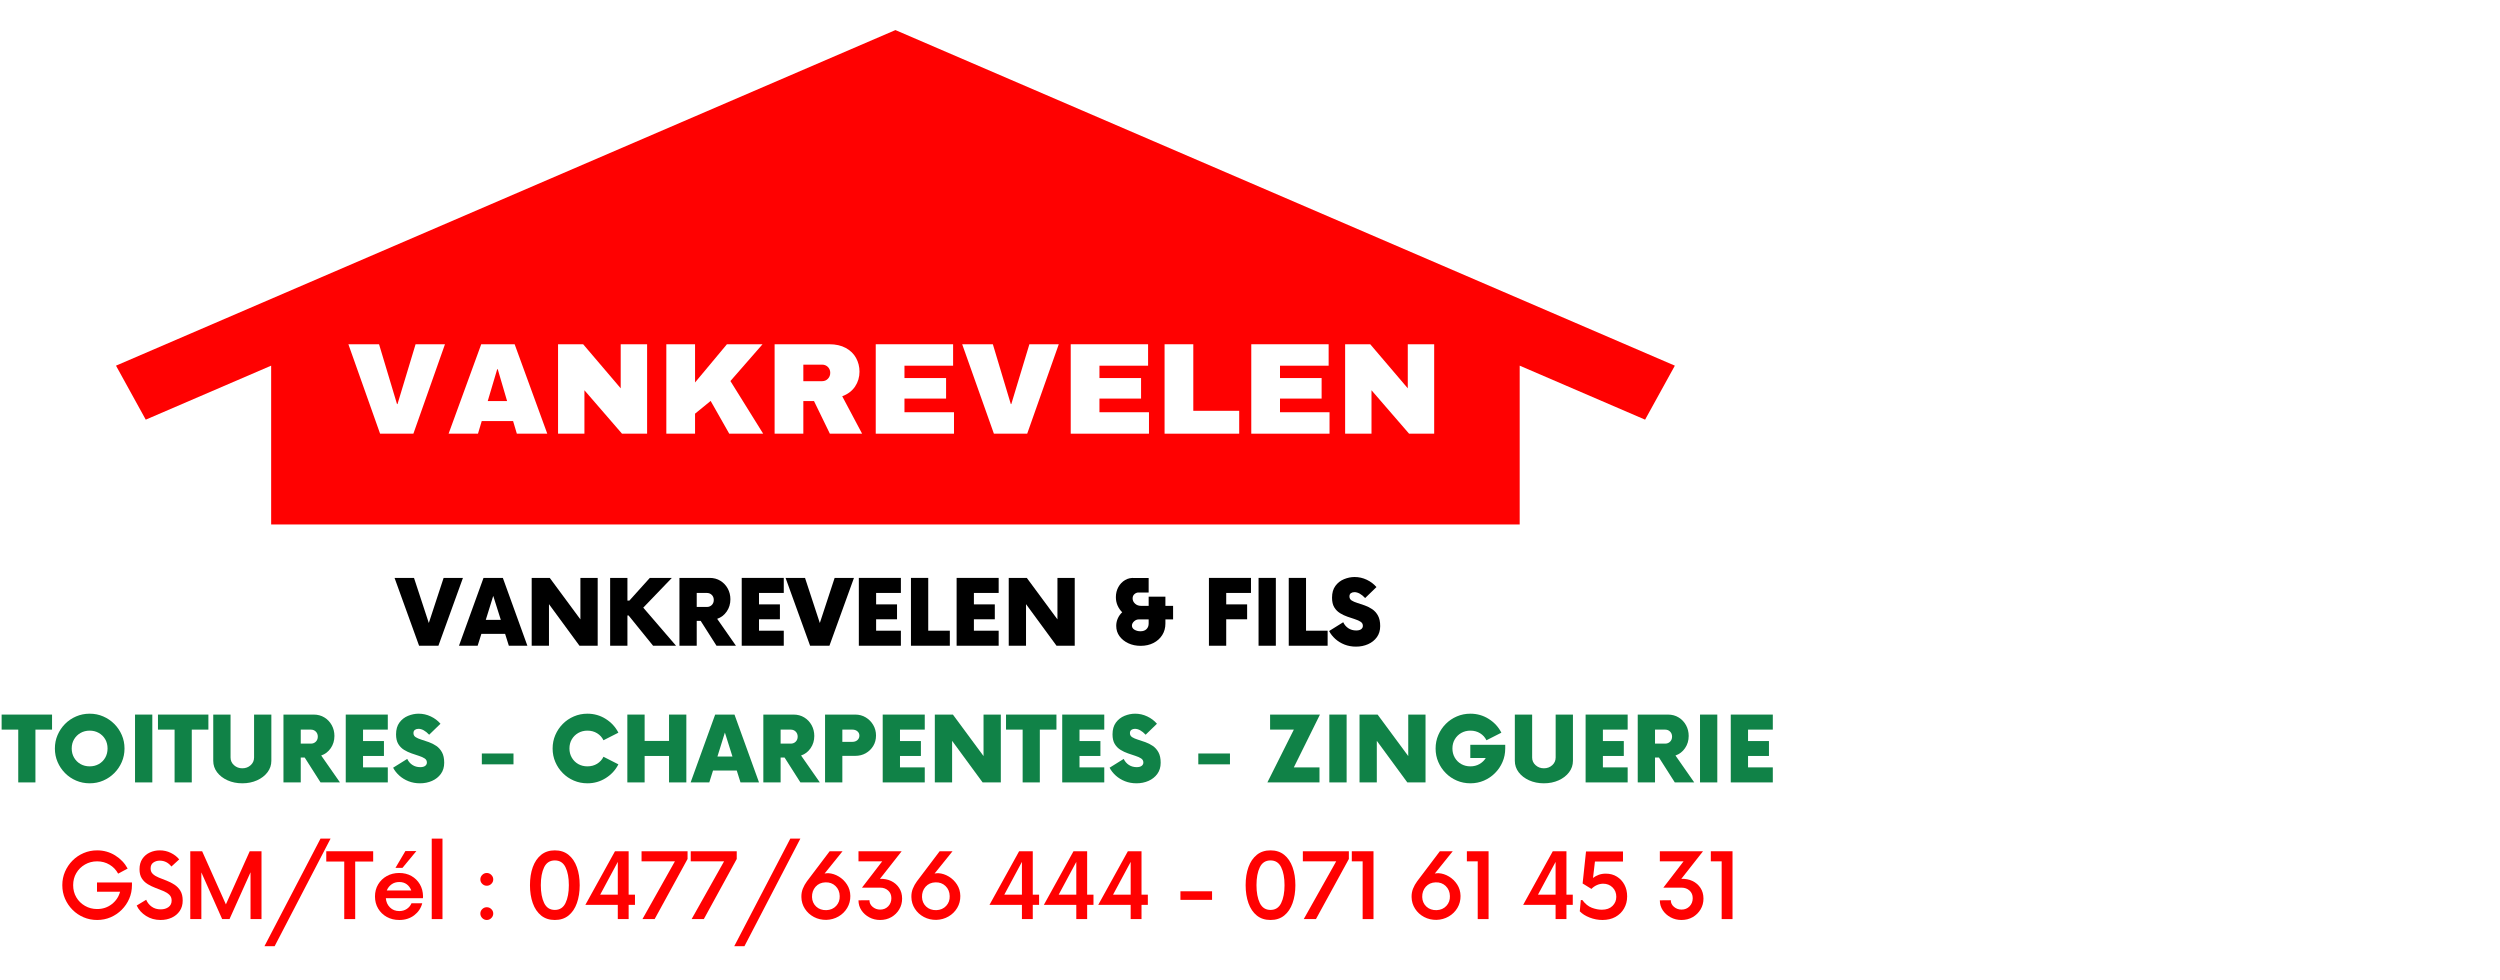 <svg version="1.2" preserveAspectRatio="xMidYMid meet" height="800" viewBox="0 0 1530 600" zoomAndPan="magnify" width="2040" xmlns:xlink="http://www.w3.org/1999/xlink" xmlns="http://www.w3.org/2000/svg"><defs><clipPath id="295db66d6c"><path d="M 70 18.402 L 1026 18.402 L 1026 321 L 70 321 Z M 70 18.402"></path></clipPath><clipPath id="699fb26426"><path d="M 238.672 183.848 L 863.379 183.848 L 863.379 300.277 L 238.672 300.277 Z M 238.672 183.848"></path></clipPath></defs><g id="d8a6a9e739"><rect style="fill:#ffffff;fill-opacity:1;stroke:none;" height="600" y="0" width="1530" x="0"></rect><rect style="fill:#ffffff;fill-opacity:1;stroke:none;" height="600" y="0" width="1530" x="0"></rect><g clip-path="url(#295db66d6c)" clip-rule="nonzero"><path d="M 1025.008 223.785 L 1006.797 256.832 L 930.051 223.785 L 930.051 320.957 L 165.945 320.957 L 165.945 223.785 L 89.199 256.832 L 70.992 223.785 L 548 18.402 Z M 1025.008 223.785" style="stroke:none;fill-rule:nonzero;fill:#ff0101;fill-opacity:1;"></path></g><g style="fill:#ffffff;fill-opacity:1;"><g transform="translate(256.705, 269.552)"><path d="M 31.953 0 L 20.5 0 L 0.531 -48.969 L 12.344 -48.969 L 23.453 -17.516 C 24.141 -15.473 25.086 -12.391 26.297 -8.266 L 27.094 -11.266 L 29.047 -17.516 L 40.125 -48.969 L 51.812 -48.969 Z M 31.953 0" style="stroke:none"></path></g></g><g style="fill:#ffffff;fill-opacity:1;"><g transform="translate(313.516, 269.552)"><path d="M 43.422 0 L 38.625 -12.516 L 18.047 -12.516 L 13.266 0 L 1.953 0 L 21.656 -48.969 L 34.984 -48.969 L 54.609 0 Z M 28.312 -41.438 L 28.094 -40.672 C 27.832 -39.836 27.523 -38.883 27.172 -37.812 C 26.816 -36.75 24.617 -30.891 20.578 -20.234 L 36.094 -20.234 L 30.766 -34.312 L 29.125 -39.031 Z M 28.312 -41.438" style="stroke:none"></path></g></g><g style="fill:#ffffff;fill-opacity:1;"><g transform="translate(370.171, 269.552)"><path d="M 38.125 0 L 14.594 -37.719 C 15.062 -34.051 15.297 -31.109 15.297 -28.891 L 15.297 0 L 5.25 0 L 5.25 -48.969 L 18.172 -48.969 L 42.047 -10.953 C 41.578 -14.453 41.344 -17.641 41.344 -20.516 L 41.344 -48.969 L 51.391 -48.969 L 51.391 0 Z M 38.125 0" style="stroke:none"></path></g></g><g style="fill:#ffffff;fill-opacity:1;"><g transform="translate(426.827, 269.552)"><path d="M 42.609 0 L 23.219 -22.484 L 16.562 -17.859 L 16.562 0 L 5.25 0 L 5.25 -48.969 L 16.562 -48.969 L 16.562 -26.766 L 40.891 -48.969 L 54.078 -48.969 L 31 -28.266 L 55.953 0 Z M 42.609 0" style="stroke:none"></path></g></g><g style="fill:#ffffff;fill-opacity:1;"><g transform="translate(483.482, 269.552)"><path d="M 42.344 0 L 29.812 -18.594 L 16.562 -18.594 L 16.562 0 L 5.25 0 L 5.25 -48.969 L 32.234 -48.969 C 38.672 -48.969 43.641 -47.711 47.141 -45.203 C 50.641 -42.691 52.391 -39.082 52.391 -34.375 C 52.391 -30.945 51.316 -27.988 49.172 -25.5 C 47.023 -23.008 44.125 -21.367 40.469 -20.578 L 55.062 0 Z M 41 -33.953 C 41 -38.66 37.68 -41.016 31.047 -41.016 L 16.562 -41.016 L 16.562 -26.562 L 31.344 -26.562 C 34.508 -26.562 36.91 -27.207 38.547 -28.5 C 40.18 -29.801 41 -31.617 41 -33.953 Z M 41 -33.953" style="stroke:none"></path></g></g><g style="fill:#ffffff;fill-opacity:1;"><g transform="translate(540.138, 269.552)"><path d="M 5.25 0 L 5.25 -48.969 L 47.719 -48.969 L 47.719 -41.047 L 16.562 -41.047 L 16.562 -28.75 L 45.375 -28.75 L 45.375 -20.828 L 16.562 -20.828 L 16.562 -7.922 L 49.281 -7.922 L 49.281 0 Z M 5.25 0" style="stroke:none"></path></g></g><g style="fill:#ffffff;fill-opacity:1;"><g transform="translate(592.465, 269.552)"><path d="M 31.953 0 L 20.5 0 L 0.531 -48.969 L 12.344 -48.969 L 23.453 -17.516 C 24.141 -15.473 25.086 -12.391 26.297 -8.266 L 27.094 -11.266 L 29.047 -17.516 L 40.125 -48.969 L 51.812 -48.969 Z M 31.953 0" style="stroke:none"></path></g></g><g style="fill:#ffffff;fill-opacity:1;"><g transform="translate(644.791, 269.552)"><path d="M 5.25 0 L 5.25 -48.969 L 47.719 -48.969 L 47.719 -41.047 L 16.562 -41.047 L 16.562 -28.75 L 45.375 -28.75 L 45.375 -20.828 L 16.562 -20.828 L 16.562 -7.922 L 49.281 -7.922 L 49.281 0 Z M 5.25 0" style="stroke:none"></path></g></g><g style="fill:#ffffff;fill-opacity:1;"><g transform="translate(697.118, 269.552)"><path d="M 5.25 0 L 5.25 -48.969 L 16.562 -48.969 L 16.562 -7.922 L 45.531 -7.922 L 45.531 0 Z M 5.25 0" style="stroke:none"></path></g></g><g style="fill:#ffffff;fill-opacity:1;"><g transform="translate(745.04, 269.552)"><path d="M 5.25 0 L 5.25 -48.969 L 47.719 -48.969 L 47.719 -41.047 L 16.562 -41.047 L 16.562 -28.75 L 45.375 -28.75 L 45.375 -20.828 L 16.562 -20.828 L 16.562 -7.922 L 49.281 -7.922 L 49.281 0 Z M 5.25 0" style="stroke:none"></path></g></g><g style="fill:#ffffff;fill-opacity:1;"><g transform="translate(797.367, 269.552)"><path d="M 38.125 0 L 14.594 -37.719 C 15.062 -34.051 15.297 -31.109 15.297 -28.891 L 15.297 0 L 5.25 0 L 5.25 -48.969 L 18.172 -48.969 L 42.047 -10.953 C 41.578 -14.453 41.344 -17.641 41.344 -20.516 L 41.344 -48.969 L 51.391 -48.969 L 51.391 0 Z M 38.125 0" style="stroke:none"></path></g></g><g clip-path="url(#699fb26426)" clip-rule="nonzero"><path d="M 238.672 183.848 L 863.574 183.848 L 863.574 300.277 L 238.672 300.277 Z M 238.672 183.848" style="stroke:none;fill-rule:nonzero;fill:#ff0101;fill-opacity:1;"></path></g><g style="fill:#ffffff;fill-opacity:1;"><g transform="translate(211.852, 265.416)"><path d="M 20.766 0 L 1.359 -54.734 L 20.125 -54.734 L 31.109 -18.141 L 31.422 -18.141 L 42.484 -54.734 L 60.469 -54.734 L 41.141 0 Z M 20.766 0" style="stroke:none"></path></g></g><g style="fill:#ffffff;fill-opacity:1;"><g transform="translate(273.744, 265.416)"><path d="M 42.562 0 L 40.266 -7.719 L 21.078 -7.719 L 18.781 0 L 0.797 0 L 20.766 -54.734 L 41.219 -54.734 L 61.188 0 Z M 24.75 -19.969 L 36.594 -19.969 L 30.875 -39.469 L 30.547 -39.469 Z M 24.75 -19.969" style="stroke:none"></path></g></g><g style="fill:#ffffff;fill-opacity:1;"><g transform="translate(335.636, 265.416)"><path d="M 45.031 0 L 22.031 -26.578 L 22.031 0 L 5.891 0 L 5.891 -54.734 L 21.25 -54.734 L 44.234 -27.766 L 44.234 -54.734 L 60.391 -54.734 L 60.391 0 Z M 45.031 0" style="stroke:none"></path></g></g><g style="fill:#ffffff;fill-opacity:1;"><g transform="translate(401.903, 265.416)"><path d="M 42.969 -54.734 L 64.766 -54.734 L 45.109 -32.219 L 65.156 0 L 44.391 0 L 33.016 -20.047 L 23.469 -12.25 L 23.469 0 L 5.891 0 L 5.891 -54.734 L 23.469 -54.734 L 23.469 -31.344 Z M 42.969 -54.734" style="stroke:none"></path></g></g><g style="fill:#ffffff;fill-opacity:1;"><g transform="translate(468.171, 265.416)"><path d="M 57.844 -37.953 C 57.844 -34.609 56.941 -31.582 55.141 -28.875 C 53.336 -26.176 50.711 -24.188 47.266 -22.906 L 59.438 0 L 39.703 0 L 30 -19.969 L 23.469 -19.969 L 23.469 0 L 5.891 0 L 5.891 -54.734 L 39.391 -54.734 C 43.305 -54.734 46.656 -53.977 49.438 -52.469 C 52.227 -50.957 54.328 -48.914 55.734 -46.344 C 57.141 -43.77 57.844 -40.973 57.844 -37.953 Z M 39.938 -37.234 C 39.938 -38.672 39.457 -39.863 38.5 -40.812 C 37.551 -41.77 36.383 -42.25 35 -42.25 L 23.469 -42.25 L 23.469 -32.141 L 35 -32.141 C 36.383 -32.141 37.551 -32.629 38.5 -33.609 C 39.457 -34.598 39.938 -35.805 39.938 -37.234 Z M 39.938 -37.234" style="stroke:none"></path></g></g><g style="fill:#ffffff;fill-opacity:1;"><g transform="translate(530.063, 265.416)"><path d="M 5.891 -54.734 L 53.234 -54.734 L 53.234 -41.609 L 23.469 -41.609 L 23.469 -34.047 L 48.938 -34.047 L 48.938 -21.484 L 23.469 -21.484 L 23.469 -13.125 L 53.781 -13.125 L 53.781 0 L 5.891 0 Z M 5.891 -54.734" style="stroke:none"></path></g></g><g style="fill:#ffffff;fill-opacity:1;"><g transform="translate(587.5, 265.416)"><path d="M 20.766 0 L 1.359 -54.734 L 20.125 -54.734 L 31.109 -18.141 L 31.422 -18.141 L 42.484 -54.734 L 60.469 -54.734 L 41.141 0 Z M 20.766 0" style="stroke:none"></path></g></g><g style="fill:#ffffff;fill-opacity:1;"><g transform="translate(649.392, 265.416)"><path d="M 5.891 -54.734 L 53.234 -54.734 L 53.234 -41.609 L 23.469 -41.609 L 23.469 -34.047 L 48.938 -34.047 L 48.938 -21.484 L 23.469 -21.484 L 23.469 -13.125 L 53.781 -13.125 L 53.781 0 L 5.891 0 Z M 5.891 -54.734" style="stroke:none"></path></g></g><g style="fill:#ffffff;fill-opacity:1;"><g transform="translate(706.829, 265.416)"><path d="M 5.891 -54.734 L 23.469 -54.734 L 23.469 -14 L 51.562 -14 L 51.562 0 L 5.891 0 Z M 5.891 -54.734" style="stroke:none"></path></g></g><g style="fill:#ffffff;fill-opacity:1;"><g transform="translate(759.891, 265.416)"><path d="M 5.891 -54.734 L 53.234 -54.734 L 53.234 -41.609 L 23.469 -41.609 L 23.469 -34.047 L 48.938 -34.047 L 48.938 -21.484 L 23.469 -21.484 L 23.469 -13.125 L 53.781 -13.125 L 53.781 0 L 5.891 0 Z M 5.891 -54.734" style="stroke:none"></path></g></g><g style="fill:#ffffff;fill-opacity:1;"><g transform="translate(817.328, 265.416)"><path d="M 45.031 0 L 22.031 -26.578 L 22.031 0 L 5.891 0 L 5.891 -54.734 L 21.25 -54.734 L 44.234 -27.766 L 44.234 -54.734 L 60.391 -54.734 L 60.391 0 Z M 45.031 0" style="stroke:none"></path></g></g><g style="fill:#108247;fill-opacity:1;"><g transform="translate(1.622, 478.838)"><path d="M 30.234 -41.516 L 30.234 -32.312 L 20.062 -32.312 L 20.062 0 L 9.547 0 L 9.547 -32.312 L -0.625 -32.312 L -0.625 -41.516 Z M 30.234 -41.516" style="stroke:none"></path></g></g><g style="fill:#108247;fill-opacity:1;"><g transform="translate(31.232, 478.838)"><path d="M 23.656 0.547 C 20.707 0.547 17.941 -0.004 15.359 -1.109 C 12.773 -2.211 10.516 -3.742 8.578 -5.703 C 6.641 -7.66 5.117 -9.922 4.016 -12.484 C 2.91 -15.047 2.359 -17.801 2.359 -20.75 C 2.359 -23.707 2.91 -26.461 4.016 -29.016 C 5.117 -31.578 6.641 -33.836 8.578 -35.797 C 10.516 -37.754 12.773 -39.285 15.359 -40.391 C 17.941 -41.504 20.707 -42.062 23.656 -42.062 C 26.613 -42.062 29.367 -41.504 31.922 -40.391 C 34.484 -39.285 36.742 -37.754 38.703 -35.797 C 40.66 -33.836 42.191 -31.578 43.297 -29.016 C 44.41 -26.461 44.969 -23.707 44.969 -20.75 C 44.969 -17.801 44.41 -15.047 43.297 -12.484 C 42.191 -9.922 40.66 -7.66 38.703 -5.703 C 36.742 -3.742 34.484 -2.211 31.922 -1.109 C 29.367 -0.004 26.613 0.547 23.656 0.547 Z M 23.656 -9.828 C 25.727 -9.828 27.594 -10.297 29.25 -11.234 C 30.914 -12.18 32.223 -13.484 33.172 -15.141 C 34.117 -16.805 34.594 -18.676 34.594 -20.75 C 34.594 -22.875 34.117 -24.754 33.172 -26.391 C 32.223 -28.023 30.914 -29.316 29.25 -30.266 C 27.594 -31.211 25.727 -31.688 23.656 -31.688 C 21.582 -31.688 19.711 -31.211 18.047 -30.266 C 16.391 -29.316 15.078 -28.023 14.109 -26.391 C 13.141 -24.754 12.656 -22.875 12.656 -20.75 C 12.656 -18.676 13.141 -16.805 14.109 -15.141 C 15.078 -13.484 16.391 -12.18 18.047 -11.234 C 19.711 -10.297 21.582 -9.828 23.656 -9.828 Z M 23.656 -9.828" style="stroke:none"></path></g></g><g style="fill:#108247;fill-opacity:1;"><g transform="translate(78.484, 478.838)"><path d="M 4.156 0 L 4.156 -41.516 L 14.734 -41.516 L 14.734 0 Z M 4.156 0" style="stroke:none"></path></g></g><g style="fill:#108247;fill-opacity:1;"><g transform="translate(97.302, 478.838)"><path d="M 30.234 -41.516 L 30.234 -32.312 L 20.062 -32.312 L 20.062 0 L 9.547 0 L 9.547 -32.312 L -0.625 -32.312 L -0.625 -41.516 Z M 30.234 -41.516" style="stroke:none"></path></g></g><g style="fill:#108247;fill-opacity:1;"><g transform="translate(126.912, 478.838)"><path d="M 21.375 0.547 C 18.051 0.547 15.039 -0.062 12.344 -1.281 C 9.645 -2.5 7.508 -4.145 5.938 -6.219 C 4.375 -8.301 3.594 -10.633 3.594 -13.219 L 3.594 -41.516 L 14.188 -41.516 L 14.188 -15.219 C 14.188 -13.375 14.891 -11.816 16.297 -10.547 C 17.703 -9.273 19.395 -8.641 21.375 -8.641 C 23.406 -8.641 25.113 -9.273 26.5 -10.547 C 27.883 -11.816 28.578 -13.375 28.578 -15.219 L 28.578 -41.516 L 39.156 -41.516 L 39.156 -13.219 C 39.156 -10.633 38.367 -8.301 36.797 -6.219 C 35.234 -4.145 33.102 -2.5 30.406 -1.281 C 27.707 -0.062 24.695 0.547 21.375 0.547 Z M 21.375 0.547" style="stroke:none"></path></g></g><g style="fill:#108247;fill-opacity:1;"><g transform="translate(169.667, 478.838)"><path d="M 26.906 -16.469 L 38.391 0 L 26.5 0 L 16.812 -15.219 L 14.391 -15.219 L 14.391 0 L 3.812 0 L 3.812 -41.516 L 22.281 -41.516 C 24.77 -41.516 26.969 -40.926 28.875 -39.75 C 30.789 -38.57 32.289 -36.988 33.375 -35 C 34.457 -33.02 35 -30.832 35 -28.438 C 35 -25.625 34.25 -23.129 32.75 -20.953 C 31.258 -18.785 29.312 -17.289 26.906 -16.469 Z M 20.547 -23.734 C 21.797 -23.734 22.82 -24.133 23.625 -24.938 C 24.426 -25.75 24.828 -26.773 24.828 -28.016 C 24.828 -29.266 24.426 -30.289 23.625 -31.094 C 22.82 -31.906 21.797 -32.312 20.547 -32.312 L 14.391 -32.312 L 14.391 -23.734 Z M 20.547 -23.734" style="stroke:none"></path></g></g><g style="fill:#108247;fill-opacity:1;"><g transform="translate(207.441, 478.838)"><path d="M 29.891 -32.312 L 14.734 -32.312 L 14.734 -25.312 L 27.531 -25.312 L 27.531 -16.188 L 14.734 -16.188 L 14.734 -9.203 L 29.891 -9.203 L 29.891 0 L 4.156 0 L 4.156 -41.516 L 29.891 -41.516 Z M 29.891 -32.312" style="stroke:none"></path></g></g><g style="fill:#108247;fill-opacity:1;"><g transform="translate(239.68, 478.838)"><path d="M 17.359 0.547 C 14.828 0.547 12.488 0.125 10.344 -0.719 C 8.195 -1.57 6.316 -2.723 4.703 -4.172 C 3.086 -5.629 1.82 -7.238 0.906 -9 L 9.547 -14.391 C 10.285 -12.816 11.344 -11.582 12.719 -10.688 C 14.102 -9.789 15.695 -9.344 17.5 -9.344 C 18.844 -9.344 19.859 -9.609 20.547 -10.141 C 21.234 -10.672 21.578 -11.348 21.578 -12.172 C 21.578 -13.234 21.129 -14.062 20.234 -14.656 C 19.336 -15.258 18.16 -15.789 16.703 -16.25 C 15.254 -16.719 13.734 -17.227 12.141 -17.781 C 10.547 -18.332 9.02 -19.055 7.562 -19.953 C 6.113 -20.859 4.941 -22.055 4.047 -23.547 C 3.148 -25.047 2.703 -27 2.703 -29.406 C 2.703 -32.352 3.391 -34.758 4.766 -36.625 C 6.148 -38.5 7.914 -39.875 10.062 -40.75 C 12.207 -41.625 14.363 -42.062 16.531 -42.062 C 19.113 -42.062 21.582 -41.504 23.938 -40.391 C 26.289 -39.285 28.273 -37.789 29.891 -35.906 L 22.969 -29.188 C 20.707 -31.594 18.516 -32.797 16.391 -32.797 C 15.566 -32.797 14.852 -32.586 14.25 -32.172 C 13.656 -31.754 13.359 -31.082 13.359 -30.156 C 13.359 -29.102 13.805 -28.285 14.703 -27.703 C 15.598 -27.129 16.758 -26.625 18.188 -26.188 C 19.625 -25.75 21.148 -25.238 22.766 -24.656 C 24.379 -24.082 25.898 -23.312 27.328 -22.344 C 28.754 -21.375 29.914 -20.07 30.812 -18.438 C 31.719 -16.801 32.172 -14.664 32.172 -12.031 C 32.172 -9.363 31.488 -7.094 30.125 -5.219 C 28.77 -3.352 26.973 -1.926 24.734 -0.938 C 22.492 0.051 20.035 0.547 17.359 0.547 Z M 17.359 0.547" style="stroke:none"></path></g></g><g style="fill:#108247;fill-opacity:1;"><g transform="translate(273.372, 478.838)"><path d="" style="stroke:none"></path></g></g><g style="fill:#108247;fill-opacity:1;"><g transform="translate(289.976, 478.838)"><path d="M 4.906 -11.062 L 4.906 -17.703 L 24.281 -17.703 L 24.281 -11.062 Z M 4.906 -11.062" style="stroke:none"></path></g></g><g style="fill:#108247;fill-opacity:1;"><g transform="translate(319.24, 478.838)"><path d="" style="stroke:none"></path></g></g><g style="fill:#108247;fill-opacity:1;"><g transform="translate(335.844, 478.838)"><path d="M 23.656 0.547 C 20.707 0.547 17.941 -0.004 15.359 -1.109 C 12.773 -2.211 10.516 -3.742 8.578 -5.703 C 6.641 -7.66 5.117 -9.922 4.016 -12.484 C 2.91 -15.047 2.359 -17.801 2.359 -20.75 C 2.359 -23.707 2.91 -26.461 4.016 -29.016 C 5.117 -31.578 6.641 -33.836 8.578 -35.797 C 10.516 -37.754 12.773 -39.285 15.359 -40.391 C 17.941 -41.504 20.707 -42.062 23.656 -42.062 C 27.758 -42.062 31.504 -40.988 34.891 -38.844 C 38.285 -36.695 40.859 -33.895 42.609 -30.438 L 33.484 -25.797 C 32.609 -27.598 31.305 -29.031 29.578 -30.094 C 27.848 -31.156 25.875 -31.688 23.656 -31.688 C 21.582 -31.688 19.711 -31.211 18.047 -30.266 C 16.391 -29.316 15.078 -28.023 14.109 -26.391 C 13.141 -24.754 12.656 -22.875 12.656 -20.75 C 12.656 -18.676 13.141 -16.805 14.109 -15.141 C 15.078 -13.484 16.391 -12.18 18.047 -11.234 C 19.711 -10.297 21.582 -9.828 23.656 -9.828 C 25.875 -9.828 27.848 -10.352 29.578 -11.406 C 31.305 -12.469 32.609 -13.898 33.484 -15.703 L 42.609 -11.062 C 40.859 -7.602 38.285 -4.801 34.891 -2.656 C 31.504 -0.52 27.758 0.547 23.656 0.547 Z M 23.656 0.547" style="stroke:none"></path></g></g><g style="fill:#108247;fill-opacity:1;"><g transform="translate(380.121, 478.838)"><path d="M 29.328 -41.516 L 39.922 -41.516 L 39.922 0 L 29.328 0 L 29.328 -16.188 L 14.391 -16.188 L 14.391 0 L 3.812 0 L 3.812 -41.516 L 14.391 -41.516 L 14.391 -25.391 L 29.328 -25.391 Z M 29.328 -41.516" style="stroke:none"></path></g></g><g style="fill:#108247;fill-opacity:1;"><g transform="translate(423.914, 478.838)"><path d="M 29.266 0 L 26.984 -7.266 L 12.453 -7.266 L 10.172 0 L -1.25 0 L 13.766 -41.516 L 25.594 -41.516 L 40.609 0 Z M 15.156 -15.844 L 24.344 -15.844 L 19.719 -30.516 Z M 15.156 -15.844" style="stroke:none"></path></g></g><g style="fill:#108247;fill-opacity:1;"><g transform="translate(463.348, 478.838)"><path d="M 26.906 -16.469 L 38.391 0 L 26.5 0 L 16.812 -15.219 L 14.391 -15.219 L 14.391 0 L 3.812 0 L 3.812 -41.516 L 22.281 -41.516 C 24.77 -41.516 26.969 -40.926 28.875 -39.75 C 30.789 -38.57 32.289 -36.988 33.375 -35 C 34.457 -33.02 35 -30.832 35 -28.438 C 35 -25.625 34.25 -23.129 32.75 -20.953 C 31.258 -18.785 29.312 -17.289 26.906 -16.469 Z M 20.547 -23.734 C 21.797 -23.734 22.82 -24.133 23.625 -24.938 C 24.426 -25.75 24.828 -26.773 24.828 -28.016 C 24.828 -29.266 24.426 -30.289 23.625 -31.094 C 22.82 -31.906 21.797 -32.312 20.547 -32.312 L 14.391 -32.312 L 14.391 -23.734 Z M 20.547 -23.734" style="stroke:none"></path></g></g><g style="fill:#108247;fill-opacity:1;"><g transform="translate(501.122, 478.838)"><path d="M 22.281 -41.516 C 24.676 -41.516 26.828 -40.938 28.734 -39.781 C 30.648 -38.625 32.172 -37.078 33.297 -35.141 C 34.43 -33.203 35 -31.055 35 -28.703 C 35 -26.305 34.43 -24.176 33.297 -22.312 C 32.172 -20.445 30.648 -18.969 28.734 -17.875 C 26.828 -16.789 24.676 -16.25 22.281 -16.25 L 14.391 -16.25 L 14.391 0 L 3.812 0 L 3.812 -41.516 Z M 20.547 -24.828 C 21.797 -24.828 22.82 -25.188 23.625 -25.906 C 24.426 -26.625 24.828 -27.535 24.828 -28.641 C 24.828 -29.703 24.426 -30.578 23.625 -31.266 C 22.82 -31.961 21.797 -32.312 20.547 -32.312 L 14.391 -32.312 L 14.391 -24.828 Z M 20.547 -24.828" style="stroke:none"></path></g></g><g style="fill:#108247;fill-opacity:1;"><g transform="translate(536.059, 478.838)"><path d="M 29.891 -32.312 L 14.734 -32.312 L 14.734 -25.312 L 27.531 -25.312 L 27.531 -16.188 L 14.734 -16.188 L 14.734 -9.203 L 29.891 -9.203 L 29.891 0 L 4.156 0 L 4.156 -41.516 L 29.891 -41.516 Z M 29.891 -32.312" style="stroke:none"></path></g></g><g style="fill:#108247;fill-opacity:1;"><g transform="translate(568.299, 478.838)"><path d="M 33.625 -41.516 L 44.203 -41.516 L 44.203 0 L 33.062 0 L 14.391 -25.453 L 14.391 0 L 3.812 0 L 3.812 -41.516 L 14.875 -41.516 L 33.625 -16.125 Z M 33.625 -41.516" style="stroke:none"></path></g></g><g style="fill:#108247;fill-opacity:1;"><g transform="translate(616.311, 478.838)"><path d="M 30.234 -41.516 L 30.234 -32.312 L 20.062 -32.312 L 20.062 0 L 9.547 0 L 9.547 -32.312 L -0.625 -32.312 L -0.625 -41.516 Z M 30.234 -41.516" style="stroke:none"></path></g></g><g style="fill:#108247;fill-opacity:1;"><g transform="translate(645.922, 478.838)"><path d="M 29.891 -32.312 L 14.734 -32.312 L 14.734 -25.312 L 27.531 -25.312 L 27.531 -16.188 L 14.734 -16.188 L 14.734 -9.203 L 29.891 -9.203 L 29.891 0 L 4.156 0 L 4.156 -41.516 L 29.891 -41.516 Z M 29.891 -32.312" style="stroke:none"></path></g></g><g style="fill:#108247;fill-opacity:1;"><g transform="translate(678.161, 478.838)"><path d="M 17.359 0.547 C 14.828 0.547 12.488 0.125 10.344 -0.719 C 8.195 -1.57 6.316 -2.723 4.703 -4.172 C 3.086 -5.629 1.82 -7.238 0.906 -9 L 9.547 -14.391 C 10.285 -12.816 11.344 -11.582 12.719 -10.688 C 14.102 -9.789 15.695 -9.344 17.5 -9.344 C 18.844 -9.344 19.859 -9.609 20.547 -10.141 C 21.234 -10.672 21.578 -11.348 21.578 -12.172 C 21.578 -13.234 21.129 -14.062 20.234 -14.656 C 19.336 -15.258 18.16 -15.789 16.703 -16.25 C 15.254 -16.719 13.734 -17.227 12.141 -17.781 C 10.547 -18.332 9.02 -19.055 7.562 -19.953 C 6.113 -20.859 4.941 -22.055 4.047 -23.547 C 3.148 -25.047 2.703 -27 2.703 -29.406 C 2.703 -32.352 3.391 -34.758 4.766 -36.625 C 6.148 -38.5 7.914 -39.875 10.062 -40.75 C 12.207 -41.625 14.363 -42.062 16.531 -42.062 C 19.113 -42.062 21.582 -41.504 23.938 -40.391 C 26.289 -39.285 28.273 -37.789 29.891 -35.906 L 22.969 -29.188 C 20.707 -31.594 18.516 -32.797 16.391 -32.797 C 15.566 -32.797 14.852 -32.586 14.25 -32.172 C 13.656 -31.754 13.359 -31.082 13.359 -30.156 C 13.359 -29.102 13.805 -28.285 14.703 -27.703 C 15.598 -27.129 16.758 -26.625 18.188 -26.188 C 19.625 -25.75 21.148 -25.238 22.766 -24.656 C 24.379 -24.082 25.898 -23.312 27.328 -22.344 C 28.754 -21.375 29.914 -20.07 30.812 -18.438 C 31.719 -16.801 32.172 -14.664 32.172 -12.031 C 32.172 -9.363 31.488 -7.094 30.125 -5.219 C 28.77 -3.352 26.973 -1.926 24.734 -0.938 C 22.492 0.051 20.035 0.547 17.359 0.547 Z M 17.359 0.547" style="stroke:none"></path></g></g><g style="fill:#108247;fill-opacity:1;"><g transform="translate(711.853, 478.838)"><path d="" style="stroke:none"></path></g></g><g style="fill:#108247;fill-opacity:1;"><g transform="translate(728.457, 478.838)"><path d="M 4.906 -11.062 L 4.906 -17.703 L 24.281 -17.703 L 24.281 -11.062 Z M 4.906 -11.062" style="stroke:none"></path></g></g><g style="fill:#108247;fill-opacity:1;"><g transform="translate(757.721, 478.838)"><path d="" style="stroke:none"></path></g></g><g style="fill:#108247;fill-opacity:1;"><g transform="translate(774.325, 478.838)"><path d="M 33.484 -41.516 L 17.5 -9.203 L 33.203 -9.203 L 33.203 0 L 1.312 0 L 17.5 -32.312 L 2.969 -32.312 L 2.969 -41.516 Z M 33.484 -41.516" style="stroke:none"></path></g></g><g style="fill:#108247;fill-opacity:1;"><g transform="translate(809.401, 478.838)"><path d="M 4.156 0 L 4.156 -41.516 L 14.734 -41.516 L 14.734 0 Z M 4.156 0" style="stroke:none"></path></g></g><g style="fill:#108247;fill-opacity:1;"><g transform="translate(828.219, 478.838)"><path d="M 33.625 -41.516 L 44.203 -41.516 L 44.203 0 L 33.062 0 L 14.391 -25.453 L 14.391 0 L 3.812 0 L 3.812 -41.516 L 14.875 -41.516 L 33.625 -16.125 Z M 33.625 -41.516" style="stroke:none"></path></g></g><g style="fill:#108247;fill-opacity:1;"><g transform="translate(876.231, 478.838)"><path d="M 23.594 -23.031 L 44.969 -23.031 L 44.969 -20.75 C 44.969 -17.801 44.41 -15.047 43.297 -12.484 C 42.191 -9.922 40.66 -7.66 38.703 -5.703 C 36.742 -3.742 34.484 -2.211 31.922 -1.109 C 29.367 -0.004 26.613 0.547 23.656 0.547 C 20.707 0.547 17.941 -0.004 15.359 -1.109 C 12.773 -2.211 10.516 -3.742 8.578 -5.703 C 6.641 -7.66 5.117 -9.922 4.016 -12.484 C 2.91 -15.047 2.359 -17.801 2.359 -20.75 C 2.359 -23.707 2.91 -26.461 4.016 -29.016 C 5.117 -31.578 6.641 -33.836 8.578 -35.797 C 10.516 -37.754 12.773 -39.285 15.359 -40.391 C 17.941 -41.504 20.707 -42.062 23.656 -42.062 C 27.758 -42.062 31.504 -40.988 34.891 -38.844 C 38.285 -36.695 40.859 -33.895 42.609 -30.438 L 33.484 -25.797 C 32.609 -27.598 31.305 -29.031 29.578 -30.094 C 27.848 -31.156 25.875 -31.688 23.656 -31.688 C 21.582 -31.688 19.711 -31.211 18.047 -30.266 C 16.391 -29.316 15.078 -28.023 14.109 -26.391 C 13.141 -24.754 12.656 -22.875 12.656 -20.75 C 12.656 -18.676 13.141 -16.805 14.109 -15.141 C 15.078 -13.484 16.391 -12.18 18.047 -11.234 C 19.711 -10.297 21.582 -9.828 23.656 -9.828 C 25.688 -9.828 27.52 -10.285 29.156 -11.203 C 30.789 -12.129 32.094 -13.375 33.062 -14.938 L 23.594 -14.938 Z M 23.594 -23.031" style="stroke:none"></path></g></g><g style="fill:#108247;fill-opacity:1;"><g transform="translate(923.483, 478.838)"><path d="M 21.375 0.547 C 18.051 0.547 15.039 -0.062 12.344 -1.281 C 9.645 -2.5 7.508 -4.145 5.938 -6.219 C 4.375 -8.301 3.594 -10.633 3.594 -13.219 L 3.594 -41.516 L 14.188 -41.516 L 14.188 -15.219 C 14.188 -13.375 14.891 -11.816 16.297 -10.547 C 17.703 -9.273 19.395 -8.641 21.375 -8.641 C 23.406 -8.641 25.113 -9.273 26.5 -10.547 C 27.883 -11.816 28.578 -13.375 28.578 -15.219 L 28.578 -41.516 L 39.156 -41.516 L 39.156 -13.219 C 39.156 -10.633 38.367 -8.301 36.797 -6.219 C 35.234 -4.145 33.102 -2.5 30.406 -1.281 C 27.707 -0.062 24.695 0.547 21.375 0.547 Z M 21.375 0.547" style="stroke:none"></path></g></g><g style="fill:#108247;fill-opacity:1;"><g transform="translate(966.238, 478.838)"><path d="M 29.891 -32.312 L 14.734 -32.312 L 14.734 -25.312 L 27.531 -25.312 L 27.531 -16.188 L 14.734 -16.188 L 14.734 -9.203 L 29.891 -9.203 L 29.891 0 L 4.156 0 L 4.156 -41.516 L 29.891 -41.516 Z M 29.891 -32.312" style="stroke:none"></path></g></g><g style="fill:#108247;fill-opacity:1;"><g transform="translate(998.478, 478.838)"><path d="M 26.906 -16.469 L 38.391 0 L 26.5 0 L 16.812 -15.219 L 14.391 -15.219 L 14.391 0 L 3.812 0 L 3.812 -41.516 L 22.281 -41.516 C 24.77 -41.516 26.969 -40.926 28.875 -39.75 C 30.789 -38.57 32.289 -36.988 33.375 -35 C 34.457 -33.02 35 -30.832 35 -28.438 C 35 -25.625 34.25 -23.129 32.75 -20.953 C 31.258 -18.785 29.312 -17.289 26.906 -16.469 Z M 20.547 -23.734 C 21.797 -23.734 22.82 -24.133 23.625 -24.938 C 24.426 -25.75 24.828 -26.773 24.828 -28.016 C 24.828 -29.266 24.426 -30.289 23.625 -31.094 C 22.82 -31.906 21.797 -32.312 20.547 -32.312 L 14.391 -32.312 L 14.391 -23.734 Z M 20.547 -23.734" style="stroke:none"></path></g></g><g style="fill:#108247;fill-opacity:1;"><g transform="translate(1036.251, 478.838)"><path d="M 4.156 0 L 4.156 -41.516 L 14.734 -41.516 L 14.734 0 Z M 4.156 0" style="stroke:none"></path></g></g><g style="fill:#108247;fill-opacity:1;"><g transform="translate(1055.069, 478.838)"><path d="M 29.891 -32.312 L 14.734 -32.312 L 14.734 -25.312 L 27.531 -25.312 L 27.531 -16.188 L 14.734 -16.188 L 14.734 -9.203 L 29.891 -9.203 L 29.891 0 L 4.156 0 L 4.156 -41.516 L 29.891 -41.516 Z M 29.891 -32.312" style="stroke:none"></path></g></g><g style="fill:#ff0101;fill-opacity:1;"><g transform="translate(35.024, 562.483)"><path d="M 24.344 -22.422 L 45.734 -22.422 L 45.734 -20.75 C 45.734 -17.801 45.176 -15.047 44.062 -12.484 C 42.957 -9.922 41.426 -7.66 39.469 -5.703 C 37.508 -3.742 35.25 -2.211 32.688 -1.109 C 30.125 -0.004 27.367 0.547 24.422 0.547 C 21.473 0.547 18.707 -0.004 16.125 -1.109 C 13.539 -2.211 11.281 -3.742 9.344 -5.703 C 7.406 -7.66 5.879 -9.922 4.766 -12.484 C 3.66 -15.047 3.109 -17.801 3.109 -20.75 C 3.109 -23.707 3.66 -26.461 4.766 -29.016 C 5.879 -31.578 7.406 -33.836 9.344 -35.797 C 11.281 -37.754 13.539 -39.285 16.125 -40.391 C 18.707 -41.504 21.473 -42.062 24.422 -42.062 C 28.43 -42.062 32.098 -41.035 35.422 -38.984 C 38.742 -36.93 41.301 -34.242 43.094 -30.922 L 37.281 -27.812 C 36.039 -30.113 34.289 -31.941 32.031 -33.297 C 29.77 -34.66 27.234 -35.344 24.422 -35.344 C 21.703 -35.344 19.223 -34.695 16.984 -33.406 C 14.742 -32.125 12.977 -30.383 11.688 -28.188 C 10.395 -26 9.75 -23.52 9.75 -20.75 C 9.75 -17.988 10.395 -15.508 11.688 -13.312 C 12.977 -11.125 14.742 -9.383 16.984 -8.094 C 19.223 -6.801 21.703 -6.156 24.422 -6.156 C 27.836 -6.156 30.82 -7.145 33.375 -9.125 C 35.938 -11.113 37.633 -13.648 38.469 -16.734 L 24.344 -16.734 Z M 24.344 -22.422" style="stroke:none"></path></g></g><g style="fill:#ff0101;fill-opacity:1;"><g transform="translate(82.137, 562.483)"><path d="M 16.125 0.547 C 12.801 0.547 9.836 -0.281 7.234 -1.938 C 4.629 -3.594 2.723 -5.711 1.516 -8.297 L 7.328 -11.828 C 8.066 -10.078 9.195 -8.66 10.719 -7.578 C 12.238 -6.492 14.062 -5.953 16.188 -5.953 C 18.125 -5.953 19.727 -6.422 21 -7.359 C 22.27 -8.305 22.906 -9.633 22.906 -11.344 C 22.906 -12.82 22.43 -14.008 21.484 -14.906 C 20.535 -15.801 19.312 -16.562 17.812 -17.188 C 16.312 -17.812 14.727 -18.438 13.062 -19.062 C 11.406 -19.688 9.828 -20.445 8.328 -21.344 C 6.836 -22.238 5.617 -23.41 4.672 -24.859 C 3.723 -26.316 3.25 -28.203 3.25 -30.516 C 3.25 -33.004 3.82 -35.113 4.969 -36.844 C 6.125 -38.57 7.648 -39.875 9.547 -40.75 C 11.441 -41.625 13.473 -42.062 15.641 -42.062 C 18.078 -42.062 20.344 -41.539 22.438 -40.5 C 24.539 -39.469 26.238 -38.145 27.531 -36.531 L 22.766 -32.172 C 20.867 -34.566 18.492 -35.766 15.641 -35.766 C 14.117 -35.766 12.801 -35.367 11.688 -34.578 C 10.582 -33.797 10.031 -32.602 10.031 -31 C 10.031 -29.562 10.504 -28.414 11.453 -27.562 C 12.398 -26.707 13.617 -25.977 15.109 -25.375 C 16.609 -24.781 18.188 -24.16 19.844 -23.516 C 21.508 -22.867 23.094 -22.062 24.594 -21.094 C 26.094 -20.125 27.312 -18.867 28.25 -17.328 C 29.195 -15.785 29.672 -13.789 29.672 -11.344 C 29.672 -8.852 29.062 -6.719 27.844 -4.938 C 26.625 -3.164 24.988 -1.805 22.938 -0.859 C 20.883 0.078 18.613 0.547 16.125 0.547 Z M 16.125 0.547" style="stroke:none"></path></g></g><g style="fill:#ff0101;fill-opacity:1;"><g transform="translate(111.885, 562.483)"><path d="M 40.953 -41.516 L 48.156 -41.516 L 48.156 0 L 41.438 0 L 41.438 -28.641 L 28.578 0 L 24.078 0 L 11.344 -28.578 L 11.344 0 L 4.562 0 L 4.562 -41.516 L 11.828 -41.516 L 26.359 -9 Z M 40.953 -41.516" style="stroke:none"></path></g></g><g style="fill:#ff0101;fill-opacity:1;"><g transform="translate(162.942, 562.483)"><path d="M -1.109 16.609 L 33.203 -49.25 L 39.359 -49.25 L 5.125 16.609 Z M -1.109 16.609" style="stroke:none"></path></g></g><g style="fill:#ff0101;fill-opacity:1;"><g transform="translate(199.539, 562.483)"><path d="M 28.844 -41.516 L 28.844 -35.219 L 17.844 -35.219 L 17.844 0 L 11.141 0 L 11.141 -35.219 L 0.141 -35.219 L 0.141 -41.516 Z M 28.844 -41.516" style="stroke:none"></path></g></g><g style="fill:#ff0101;fill-opacity:1;"><g transform="translate(226.866, 562.483)"><path d="M 27.953 -41.641 L 19.438 -31.344 L 15.156 -31.344 L 21.234 -41.641 Z M 32.031 -13.969 L 31.969 -12.797 L 9.266 -12.797 C 9.453 -10.492 10.297 -8.602 11.797 -7.125 C 13.297 -5.645 15.195 -4.906 17.5 -4.906 C 19.25 -4.906 20.781 -5.344 22.094 -6.219 C 23.414 -7.102 24.375 -8.258 24.969 -9.688 L 31.547 -9.688 C 30.766 -6.688 29.113 -4.227 26.594 -2.312 C 24.082 -0.406 21.051 0.547 17.5 0.547 C 14.645 0.547 12.098 -0.07 9.859 -1.312 C 7.617 -2.562 5.852 -4.27 4.562 -6.438 C 3.27 -8.602 2.625 -11.07 2.625 -13.844 C 2.625 -16.602 3.27 -19.066 4.562 -21.234 C 5.852 -23.398 7.617 -25.102 9.859 -26.344 C 12.098 -27.594 14.625 -28.219 17.438 -28.219 C 20.25 -28.219 22.738 -27.609 24.906 -26.391 C 27.07 -25.172 28.789 -23.488 30.062 -21.344 C 31.332 -19.195 31.988 -16.738 32.031 -13.969 Z M 17.5 -22.688 C 15.656 -22.688 14.078 -22.211 12.766 -21.266 C 11.453 -20.328 10.473 -19.07 9.828 -17.5 L 24.828 -17.5 C 24.234 -19.113 23.312 -20.379 22.062 -21.297 C 20.82 -22.223 19.301 -22.688 17.5 -22.688 Z M 17.5 -22.688" style="stroke:none"></path></g></g><g style="fill:#ff0101;fill-opacity:1;"><g transform="translate(259.658, 562.483)"><path d="M 4.562 0 L 4.562 -49.25 L 11.141 -49.25 L 11.141 0 Z M 4.562 0" style="stroke:none"></path></g></g><g style="fill:#ff0101;fill-opacity:1;"><g transform="translate(273.702, 562.483)"><path d="" style="stroke:none"></path></g></g><g style="fill:#ff0101;fill-opacity:1;"><g transform="translate(288.645, 562.483)"><path d="M 9.266 -20.406 C 8.203 -20.406 7.281 -20.785 6.5 -21.547 C 5.719 -22.305 5.328 -23.219 5.328 -24.281 C 5.328 -25.344 5.719 -26.266 6.5 -27.047 C 7.281 -27.828 8.203 -28.219 9.266 -28.219 C 10.328 -28.219 11.25 -27.828 12.031 -27.047 C 12.82 -26.266 13.219 -25.344 13.219 -24.281 C 13.219 -23.219 12.82 -22.305 12.031 -21.547 C 11.25 -20.785 10.328 -20.406 9.266 -20.406 Z M 9.266 0.547 C 8.203 0.547 7.281 0.156 6.5 -0.625 C 5.719 -1.406 5.328 -2.328 5.328 -3.391 C 5.328 -4.453 5.719 -5.363 6.5 -6.125 C 7.281 -6.883 8.203 -7.266 9.266 -7.266 C 10.328 -7.266 11.25 -6.883 12.031 -6.125 C 12.82 -5.363 13.219 -4.453 13.219 -3.391 C 13.219 -2.328 12.82 -1.406 12.031 -0.625 C 11.25 0.156 10.328 0.547 9.266 0.547 Z M 9.266 0.547" style="stroke:none"></path></g></g><g style="fill:#ff0101;fill-opacity:1;"><g transform="translate(305.525, 562.483)"><path d="" style="stroke:none"></path></g></g><g style="fill:#ff0101;fill-opacity:1;"><g transform="translate(320.468, 562.483)"><path d="M 19.094 0.547 C 15.77 0.547 12.977 -0.359 10.719 -2.172 C 8.457 -3.992 6.75 -6.52 5.594 -9.75 C 4.445 -12.977 3.875 -16.645 3.875 -20.75 C 3.875 -24.906 4.445 -28.582 5.594 -31.781 C 6.75 -34.988 8.457 -37.504 10.719 -39.328 C 12.977 -41.148 15.77 -42.062 19.094 -42.062 C 22.414 -42.062 25.207 -41.148 27.469 -39.328 C 29.727 -37.504 31.43 -34.988 32.578 -31.781 C 33.734 -28.582 34.312 -24.906 34.312 -20.75 C 34.312 -16.645 33.734 -12.977 32.578 -9.75 C 31.43 -6.52 29.727 -3.992 27.469 -2.172 C 25.207 -0.359 22.414 0.547 19.094 0.547 Z M 19.094 -5.609 C 22.094 -5.609 24.27 -7.016 25.625 -9.828 C 26.988 -12.641 27.672 -16.281 27.672 -20.75 C 27.672 -25.27 26.988 -28.926 25.625 -31.719 C 24.27 -34.508 22.094 -35.906 19.094 -35.906 C 16.094 -35.906 13.91 -34.508 12.547 -31.719 C 11.191 -28.926 10.516 -25.27 10.516 -20.75 C 10.516 -16.281 11.191 -12.641 12.547 -9.828 C 13.91 -7.016 16.094 -5.609 19.094 -5.609 Z M 19.094 -5.609" style="stroke:none"></path></g></g><g style="fill:#ff0101;fill-opacity:1;"><g transform="translate(356.996, 562.483)"><path d="M 31.609 -14.938 L 31.609 -8.719 L 27.734 -8.719 L 27.734 0 L 21.094 0 L 21.094 -8.719 L 1.25 -8.719 L 19.375 -41.516 L 27.734 -41.516 L 27.734 -14.938 Z M 10.312 -14.938 L 21.094 -14.938 L 21.094 -35 Z M 10.312 -14.938" style="stroke:none"></path></g></g><g style="fill:#ff0101;fill-opacity:1;"><g transform="translate(390.272, 562.483)"><path d="M 2.359 -41.516 L 30.516 -41.516 L 30.516 -36.797 L 10.375 0 L 2.906 0 L 22.766 -35.344 L 2.359 -35.344 Z M 2.359 -41.516" style="stroke:none"></path></g></g><g style="fill:#ff0101;fill-opacity:1;"><g transform="translate(420.367, 562.483)"><path d="M 2.359 -41.516 L 30.516 -41.516 L 30.516 -36.797 L 10.375 0 L 2.906 0 L 22.766 -35.344 L 2.359 -35.344 Z M 2.359 -41.516" style="stroke:none"></path></g></g><g style="fill:#ff0101;fill-opacity:1;"><g transform="translate(450.461, 562.483)"><path d="M -1.109 16.609 L 33.203 -49.25 L 39.359 -49.25 L 5.125 16.609 Z M -1.109 16.609" style="stroke:none"></path></g></g><g style="fill:#ff0101;fill-opacity:1;"><g transform="translate(487.058, 562.483)"><path d="M 33.344 -14.188 C 33.383 -11.508 32.75 -9.062 31.438 -6.844 C 30.125 -4.633 28.348 -2.883 26.109 -1.594 C 23.879 -0.301 21.398 0.391 18.672 0.484 C 15.91 0.523 13.375 -0.062 11.062 -1.281 C 8.758 -2.5 6.914 -4.18 5.531 -6.328 C 4.145 -8.473 3.43 -10.859 3.391 -13.484 C 3.348 -15.328 3.645 -17.047 4.281 -18.641 C 4.926 -20.234 5.758 -21.723 6.781 -23.109 L 20.688 -41.516 L 28.578 -41.516 L 17.578 -27.875 C 18.266 -28.02 19.047 -28.094 19.922 -28.094 C 22.141 -27.945 24.258 -27.266 26.281 -26.047 C 28.312 -24.828 29.984 -23.203 31.297 -21.172 C 32.617 -19.141 33.301 -16.812 33.344 -14.188 Z M 18.672 -5.469 C 21.172 -5.562 23.18 -6.438 24.703 -8.094 C 26.223 -9.75 26.938 -11.754 26.844 -14.109 C 26.789 -16.598 25.938 -18.641 24.281 -20.234 C 22.625 -21.828 20.551 -22.578 18.062 -22.484 C 15.562 -22.391 13.562 -21.488 12.062 -19.781 C 10.57 -18.07 9.848 -15.973 9.891 -13.484 C 9.984 -11.086 10.836 -9.141 12.453 -7.641 C 14.066 -6.141 16.141 -5.414 18.672 -5.469 Z M 18.672 -5.469" style="stroke:none"></path></g></g><g style="fill:#ff0101;fill-opacity:1;"><g transform="translate(522.064, 562.483)"><path d="M 16.469 -24.625 C 19 -24.719 21.281 -24.281 23.312 -23.312 C 25.344 -22.344 26.969 -20.938 28.188 -19.094 C 29.414 -17.25 30.031 -15.055 30.031 -12.516 C 30.031 -10.117 29.441 -7.926 28.266 -5.938 C 27.086 -3.957 25.484 -2.379 23.453 -1.203 C 21.422 -0.035 19.113 0.547 16.531 0.547 C 14.133 0.547 11.93 0.004 9.922 -1.078 C 7.922 -2.16 6.32 -3.598 5.125 -5.391 C 3.926 -7.191 3.328 -9.223 3.328 -11.484 L 10.031 -11.547 C 10.031 -9.93 10.688 -8.57 12 -7.469 C 13.312 -6.363 14.848 -5.812 16.609 -5.812 C 18.586 -5.812 20.223 -6.477 21.516 -7.812 C 22.805 -9.156 23.453 -10.816 23.453 -12.797 C 23.453 -14.734 22.797 -16.289 21.484 -17.469 C 20.172 -18.645 18.566 -19.234 16.672 -19.234 L 5.469 -19.234 L 17.844 -35.344 L 3.328 -35.344 L 3.328 -41.516 L 29.75 -41.516 Z M 16.469 -24.625" style="stroke:none"></path></g></g><g style="fill:#ff0101;fill-opacity:1;"><g transform="translate(554.372, 562.483)"><path d="M 33.344 -14.188 C 33.383 -11.508 32.75 -9.062 31.438 -6.844 C 30.125 -4.633 28.348 -2.883 26.109 -1.594 C 23.879 -0.301 21.398 0.391 18.672 0.484 C 15.91 0.523 13.375 -0.062 11.062 -1.281 C 8.758 -2.5 6.914 -4.18 5.531 -6.328 C 4.145 -8.473 3.43 -10.859 3.391 -13.484 C 3.348 -15.328 3.645 -17.047 4.281 -18.641 C 4.926 -20.234 5.758 -21.723 6.781 -23.109 L 20.688 -41.516 L 28.578 -41.516 L 17.578 -27.875 C 18.266 -28.02 19.047 -28.094 19.922 -28.094 C 22.141 -27.945 24.258 -27.266 26.281 -26.047 C 28.312 -24.828 29.984 -23.203 31.297 -21.172 C 32.617 -19.141 33.301 -16.812 33.344 -14.188 Z M 18.672 -5.469 C 21.172 -5.562 23.18 -6.438 24.703 -8.094 C 26.223 -9.75 26.938 -11.754 26.844 -14.109 C 26.789 -16.598 25.938 -18.641 24.281 -20.234 C 22.625 -21.828 20.551 -22.578 18.062 -22.484 C 15.562 -22.391 13.562 -21.488 12.062 -19.781 C 10.57 -18.07 9.848 -15.973 9.891 -13.484 C 9.984 -11.086 10.836 -9.141 12.453 -7.641 C 14.066 -6.141 16.141 -5.414 18.672 -5.469 Z M 18.672 -5.469" style="stroke:none"></path></g></g><g style="fill:#ff0101;fill-opacity:1;"><g transform="translate(589.378, 562.483)"><path d="" style="stroke:none"></path></g></g><g style="fill:#ff0101;fill-opacity:1;"><g transform="translate(604.321, 562.483)"><path d="M 31.609 -14.938 L 31.609 -8.719 L 27.734 -8.719 L 27.734 0 L 21.094 0 L 21.094 -8.719 L 1.25 -8.719 L 19.375 -41.516 L 27.734 -41.516 L 27.734 -14.938 Z M 10.312 -14.938 L 21.094 -14.938 L 21.094 -35 Z M 10.312 -14.938" style="stroke:none"></path></g></g><g style="fill:#ff0101;fill-opacity:1;"><g transform="translate(637.598, 562.483)"><path d="M 31.609 -14.938 L 31.609 -8.719 L 27.734 -8.719 L 27.734 0 L 21.094 0 L 21.094 -8.719 L 1.25 -8.719 L 19.375 -41.516 L 27.734 -41.516 L 27.734 -14.938 Z M 10.312 -14.938 L 21.094 -14.938 L 21.094 -35 Z M 10.312 -14.938" style="stroke:none"></path></g></g><g style="fill:#ff0101;fill-opacity:1;"><g transform="translate(670.874, 562.483)"><path d="M 31.609 -14.938 L 31.609 -8.719 L 27.734 -8.719 L 27.734 0 L 21.094 0 L 21.094 -8.719 L 1.25 -8.719 L 19.375 -41.516 L 27.734 -41.516 L 27.734 -14.938 Z M 10.312 -14.938 L 21.094 -14.938 L 21.094 -35 Z M 10.312 -14.938" style="stroke:none"></path></g></g><g style="fill:#ff0101;fill-opacity:1;"><g transform="translate(704.151, 562.483)"><path d="" style="stroke:none"></path></g></g><g style="fill:#ff0101;fill-opacity:1;"><g transform="translate(719.094, 562.483)"><path d="M 3.328 -11.766 L 3.328 -17.016 L 22.688 -17.016 L 22.688 -11.766 Z M 3.328 -11.766" style="stroke:none"></path></g></g><g style="fill:#ff0101;fill-opacity:1;"><g transform="translate(743.515, 562.483)"><path d="" style="stroke:none"></path></g></g><g style="fill:#ff0101;fill-opacity:1;"><g transform="translate(758.458, 562.483)"><path d="M 19.094 0.547 C 15.77 0.547 12.977 -0.359 10.719 -2.172 C 8.457 -3.992 6.75 -6.52 5.594 -9.75 C 4.445 -12.977 3.875 -16.645 3.875 -20.75 C 3.875 -24.906 4.445 -28.582 5.594 -31.781 C 6.75 -34.988 8.457 -37.504 10.719 -39.328 C 12.977 -41.148 15.77 -42.062 19.094 -42.062 C 22.414 -42.062 25.207 -41.148 27.469 -39.328 C 29.727 -37.504 31.43 -34.988 32.578 -31.781 C 33.734 -28.582 34.312 -24.906 34.312 -20.75 C 34.312 -16.645 33.734 -12.977 32.578 -9.75 C 31.43 -6.52 29.727 -3.992 27.469 -2.172 C 25.207 -0.359 22.414 0.547 19.094 0.547 Z M 19.094 -5.609 C 22.094 -5.609 24.27 -7.016 25.625 -9.828 C 26.988 -12.641 27.672 -16.281 27.672 -20.75 C 27.672 -25.27 26.988 -28.926 25.625 -31.719 C 24.27 -34.508 22.094 -35.906 19.094 -35.906 C 16.094 -35.906 13.91 -34.508 12.547 -31.719 C 11.191 -28.926 10.516 -25.27 10.516 -20.75 C 10.516 -16.281 11.191 -12.641 12.547 -9.828 C 13.91 -7.016 16.094 -5.609 19.094 -5.609 Z M 19.094 -5.609" style="stroke:none"></path></g></g><g style="fill:#ff0101;fill-opacity:1;"><g transform="translate(794.986, 562.483)"><path d="M 2.359 -41.516 L 30.516 -41.516 L 30.516 -36.797 L 10.375 0 L 2.906 0 L 22.766 -35.344 L 2.359 -35.344 Z M 2.359 -41.516" style="stroke:none"></path></g></g><g style="fill:#ff0101;fill-opacity:1;"><g transform="translate(825.08, 562.483)"><path d="M 8.859 0 L 8.859 -35.344 L 2.219 -35.344 L 2.219 -41.516 L 15.5 -41.516 L 15.5 0 Z M 8.859 0" style="stroke:none"></path></g></g><g style="fill:#ff0101;fill-opacity:1;"><g transform="translate(845.558, 562.483)"><path d="" style="stroke:none"></path></g></g><g style="fill:#ff0101;fill-opacity:1;"><g transform="translate(860.501, 562.483)"><path d="M 33.344 -14.188 C 33.383 -11.508 32.75 -9.062 31.438 -6.844 C 30.125 -4.633 28.348 -2.883 26.109 -1.594 C 23.879 -0.301 21.398 0.391 18.672 0.484 C 15.91 0.523 13.375 -0.062 11.062 -1.281 C 8.758 -2.5 6.914 -4.18 5.531 -6.328 C 4.145 -8.473 3.43 -10.859 3.391 -13.484 C 3.348 -15.328 3.645 -17.047 4.281 -18.641 C 4.926 -20.234 5.758 -21.723 6.781 -23.109 L 20.688 -41.516 L 28.578 -41.516 L 17.578 -27.875 C 18.266 -28.02 19.047 -28.094 19.922 -28.094 C 22.141 -27.945 24.258 -27.266 26.281 -26.047 C 28.312 -24.828 29.984 -23.203 31.297 -21.172 C 32.617 -19.141 33.301 -16.812 33.344 -14.188 Z M 18.672 -5.469 C 21.172 -5.562 23.18 -6.438 24.703 -8.094 C 26.223 -9.75 26.938 -11.754 26.844 -14.109 C 26.789 -16.598 25.938 -18.641 24.281 -20.234 C 22.625 -21.828 20.551 -22.578 18.062 -22.484 C 15.562 -22.391 13.562 -21.488 12.062 -19.781 C 10.57 -18.07 9.848 -15.973 9.891 -13.484 C 9.984 -11.086 10.836 -9.141 12.453 -7.641 C 14.066 -6.141 16.141 -5.414 18.672 -5.469 Z M 18.672 -5.469" style="stroke:none"></path></g></g><g style="fill:#ff0101;fill-opacity:1;"><g transform="translate(895.507, 562.483)"><path d="M 8.859 0 L 8.859 -35.344 L 2.219 -35.344 L 2.219 -41.516 L 15.5 -41.516 L 15.5 0 Z M 8.859 0" style="stroke:none"></path></g></g><g style="fill:#ff0101;fill-opacity:1;"><g transform="translate(915.985, 562.483)"><path d="" style="stroke:none"></path></g></g><g style="fill:#ff0101;fill-opacity:1;"><g transform="translate(930.928, 562.483)"><path d="M 31.609 -14.938 L 31.609 -8.719 L 27.734 -8.719 L 27.734 0 L 21.094 0 L 21.094 -8.719 L 1.25 -8.719 L 19.375 -41.516 L 27.734 -41.516 L 27.734 -14.938 Z M 10.312 -14.938 L 21.094 -14.938 L 21.094 -35 Z M 10.312 -14.938" style="stroke:none"></path></g></g><g style="fill:#ff0101;fill-opacity:1;"><g transform="translate(964.204, 562.483)"><path d="M 18.547 -27.812 C 21.129 -27.812 23.398 -27.195 25.359 -25.969 C 27.316 -24.75 28.848 -23.102 29.953 -21.031 C 31.055 -18.957 31.609 -16.582 31.609 -13.906 C 31.609 -11.133 30.973 -8.656 29.703 -6.469 C 28.441 -4.281 26.68 -2.562 24.422 -1.312 C 22.16 -0.07 19.508 0.547 16.469 0.547 C 13.832 0.547 11.234 0.051 8.672 -0.938 C 6.117 -1.926 4.102 -3.203 2.625 -4.766 L 3.25 -11.625 L 4.219 -11.625 C 5.926 -9.312 7.852 -7.75 10 -6.938 C 12.145 -6.133 14.188 -5.734 16.125 -5.734 C 18.883 -5.734 21.047 -6.492 22.609 -8.016 C 24.18 -9.547 24.969 -11.414 24.969 -13.625 C 24.969 -15.977 24.195 -17.906 22.656 -19.406 C 21.113 -20.906 19.211 -21.656 16.953 -21.656 C 15.609 -21.656 14.301 -21.363 13.031 -20.781 C 11.77 -20.207 10.676 -19.438 9.75 -18.469 L 4.359 -21.797 L 6.438 -41.375 L 29.062 -41.375 L 29.062 -35.219 L 11.906 -35.219 L 10.719 -25.188 C 11.781 -26.008 12.957 -26.648 14.25 -27.109 C 15.539 -27.578 16.973 -27.812 18.547 -27.812 Z M 18.547 -27.812" style="stroke:none"></path></g></g><g style="fill:#ff0101;fill-opacity:1;"><g transform="translate(997.55, 562.483)"><path d="" style="stroke:none"></path></g></g><g style="fill:#ff0101;fill-opacity:1;"><g transform="translate(1012.493, 562.483)"><path d="M 16.469 -24.625 C 19 -24.719 21.281 -24.281 23.312 -23.312 C 25.344 -22.344 26.969 -20.938 28.188 -19.094 C 29.414 -17.25 30.031 -15.055 30.031 -12.516 C 30.031 -10.117 29.441 -7.926 28.266 -5.938 C 27.086 -3.957 25.484 -2.379 23.453 -1.203 C 21.422 -0.035 19.113 0.547 16.531 0.547 C 14.133 0.547 11.93 0.004 9.922 -1.078 C 7.922 -2.16 6.32 -3.598 5.125 -5.391 C 3.926 -7.191 3.328 -9.223 3.328 -11.484 L 10.031 -11.547 C 10.031 -9.93 10.688 -8.57 12 -7.469 C 13.312 -6.363 14.848 -5.812 16.609 -5.812 C 18.586 -5.812 20.223 -6.477 21.516 -7.812 C 22.805 -9.156 23.453 -10.816 23.453 -12.797 C 23.453 -14.734 22.797 -16.289 21.484 -17.469 C 20.172 -18.645 18.566 -19.234 16.672 -19.234 L 5.469 -19.234 L 17.844 -35.344 L 3.328 -35.344 L 3.328 -41.516 L 29.75 -41.516 Z M 16.469 -24.625" style="stroke:none"></path></g></g><g style="fill:#ff0101;fill-opacity:1;"><g transform="translate(1044.801, 562.483)"><path d="M 8.859 0 L 8.859 -35.344 L 2.219 -35.344 L 2.219 -41.516 L 15.5 -41.516 L 15.5 0 Z M 8.859 0" style="stroke:none"></path></g></g><g style="fill:#000000;fill-opacity:1;"><g transform="translate(242.712, 395.193)"><path d="M 28.781 -41.516 L 40.609 -41.516 L 25.594 0 L 13.766 0 L -1.25 -41.516 L 10.656 -41.516 L 19.719 -13.906 Z M 28.781 -41.516" style="stroke:none"></path></g></g><g style="fill:#000000;fill-opacity:1;"><g transform="translate(282.146, 395.193)"><path d="M 29.266 0 L 26.984 -7.266 L 12.453 -7.266 L 10.172 0 L -1.25 0 L 13.766 -41.516 L 25.594 -41.516 L 40.609 0 Z M 15.156 -15.844 L 24.344 -15.844 L 19.719 -30.516 Z M 15.156 -15.844" style="stroke:none"></path></g></g><g style="fill:#000000;fill-opacity:1;"><g transform="translate(321.581, 395.193)"><path d="M 33.625 -41.516 L 44.203 -41.516 L 44.203 0 L 33.062 0 L 14.391 -25.453 L 14.391 0 L 3.812 0 L 3.812 -41.516 L 14.875 -41.516 L 33.625 -16.125 Z M 33.625 -41.516" style="stroke:none"></path></g></g><g style="fill:#000000;fill-opacity:1;"><g transform="translate(369.594, 395.193)"><path d="M 30.094 0 L 15.078 -18.547 L 14.391 -18.547 L 14.391 0 L 3.812 0 L 3.812 -41.516 L 14.391 -41.516 L 14.391 -27.609 L 15.562 -27.609 L 28.094 -41.516 L 41.578 -41.516 L 24.078 -23.312 L 44.141 0 Z M 30.094 0" style="stroke:none"></path></g></g><g style="fill:#000000;fill-opacity:1;"><g transform="translate(412.003, 395.193)"><path d="M 26.906 -16.469 L 38.391 0 L 26.5 0 L 16.812 -15.219 L 14.391 -15.219 L 14.391 0 L 3.812 0 L 3.812 -41.516 L 22.281 -41.516 C 24.77 -41.516 26.969 -40.926 28.875 -39.75 C 30.789 -38.57 32.289 -36.988 33.375 -35 C 34.457 -33.02 35 -30.832 35 -28.438 C 35 -25.625 34.25 -23.129 32.75 -20.953 C 31.258 -18.785 29.312 -17.289 26.906 -16.469 Z M 20.547 -23.734 C 21.797 -23.734 22.82 -24.133 23.625 -24.938 C 24.426 -25.75 24.828 -26.773 24.828 -28.016 C 24.828 -29.266 24.426 -30.289 23.625 -31.094 C 22.82 -31.906 21.797 -32.312 20.547 -32.312 L 14.391 -32.312 L 14.391 -23.734 Z M 20.547 -23.734" style="stroke:none"></path></g></g><g style="fill:#000000;fill-opacity:1;"><g transform="translate(449.776, 395.193)"><path d="M 29.891 -32.312 L 14.734 -32.312 L 14.734 -25.312 L 27.531 -25.312 L 27.531 -16.188 L 14.734 -16.188 L 14.734 -9.203 L 29.891 -9.203 L 29.891 0 L 4.156 0 L 4.156 -41.516 L 29.891 -41.516 Z M 29.891 -32.312" style="stroke:none"></path></g></g><g style="fill:#000000;fill-opacity:1;"><g transform="translate(482.016, 395.193)"><path d="M 28.781 -41.516 L 40.609 -41.516 L 25.594 0 L 13.766 0 L -1.25 -41.516 L 10.656 -41.516 L 19.719 -13.906 Z M 28.781 -41.516" style="stroke:none"></path></g></g><g style="fill:#000000;fill-opacity:1;"><g transform="translate(521.45, 395.193)"><path d="M 29.891 -32.312 L 14.734 -32.312 L 14.734 -25.312 L 27.531 -25.312 L 27.531 -16.188 L 14.734 -16.188 L 14.734 -9.203 L 29.891 -9.203 L 29.891 0 L 4.156 0 L 4.156 -41.516 L 29.891 -41.516 Z M 29.891 -32.312" style="stroke:none"></path></g></g><g style="fill:#000000;fill-opacity:1;"><g transform="translate(553.689, 395.193)"><path d="M 14.391 -9.203 L 27.609 -9.203 L 27.609 0 L 3.812 0 L 3.812 -41.516 L 14.391 -41.516 Z M 14.391 -9.203" style="stroke:none"></path></g></g><g style="fill:#000000;fill-opacity:1;"><g transform="translate(581.293, 395.193)"><path d="M 29.891 -32.312 L 14.734 -32.312 L 14.734 -25.312 L 27.531 -25.312 L 27.531 -16.188 L 14.734 -16.188 L 14.734 -9.203 L 29.891 -9.203 L 29.891 0 L 4.156 0 L 4.156 -41.516 L 29.891 -41.516 Z M 29.891 -32.312" style="stroke:none"></path></g></g><g style="fill:#000000;fill-opacity:1;"><g transform="translate(613.532, 395.193)"><path d="M 33.625 -41.516 L 44.203 -41.516 L 44.203 0 L 33.062 0 L 14.391 -25.453 L 14.391 0 L 3.812 0 L 3.812 -41.516 L 14.875 -41.516 L 33.625 -16.125 Z M 33.625 -41.516" style="stroke:none"></path></g></g><g style="fill:#000000;fill-opacity:1;"><g transform="translate(661.545, 395.193)"><path d="" style="stroke:none"></path></g></g><g style="fill:#000000;fill-opacity:1;"><g transform="translate(678.149, 395.193)"><path d="M 39.781 -24.422 L 39.781 -16.125 L 35.078 -16.125 L 35.078 -13.562 C 35.078 -10.926 34.43 -8.582 33.141 -6.531 C 31.848 -4.477 30.055 -2.863 27.766 -1.688 C 25.484 -0.52 22.867 0.062 19.922 0.062 C 17.148 0.062 14.633 -0.461 12.375 -1.516 C 10.125 -2.578 8.328 -4.02 6.984 -5.844 C 5.648 -7.664 4.984 -9.773 4.984 -12.172 C 4.984 -13.785 5.305 -15.305 5.953 -16.734 C 6.598 -18.172 7.492 -19.422 8.641 -20.484 C 7.441 -21.68 6.492 -23.062 5.797 -24.625 C 5.109 -26.195 4.766 -27.906 4.766 -29.75 C 4.766 -32.008 5.27 -34.062 6.281 -35.906 C 7.301 -37.75 8.688 -39.188 10.438 -40.219 C 12.195 -41.258 14.18 -41.664 16.391 -41.438 L 24.828 -41.438 L 24.828 -32.578 L 18.406 -32.578 C 17.57 -32.535 16.797 -32.191 16.078 -31.547 C 15.367 -30.898 15.016 -30.047 15.016 -28.984 C 15.016 -27.742 15.508 -26.672 16.5 -25.766 C 17.488 -24.867 18.676 -24.422 20.062 -24.422 L 24.828 -24.422 L 24.828 -30.031 L 35.078 -30.031 L 35.078 -24.422 Z M 19.781 -8.859 C 21.395 -8.859 22.641 -9.297 23.516 -10.172 C 24.391 -11.047 24.828 -12.176 24.828 -13.562 L 24.828 -16.125 L 18.891 -16.125 C 17.734 -16.125 16.727 -15.719 15.875 -14.906 C 15.02 -14.102 14.594 -13.238 14.594 -12.312 C 14.594 -11.25 15.125 -10.406 16.188 -9.781 C 17.25 -9.164 18.445 -8.859 19.781 -8.859 Z M 19.781 -8.859" style="stroke:none"></path></g></g><g style="fill:#000000;fill-opacity:1;"><g transform="translate(719.105, 395.193)"><path d="" style="stroke:none"></path></g></g><g style="fill:#000000;fill-opacity:1;"><g transform="translate(735.709, 395.193)"><path d="M 29.891 -32.312 L 14.734 -32.312 L 14.734 -25.312 L 27.531 -25.312 L 27.531 -16.188 L 14.734 -16.188 L 14.734 0 L 4.156 0 L 4.156 -41.516 L 29.891 -41.516 Z M 29.891 -32.312" style="stroke:none"></path></g></g><g style="fill:#000000;fill-opacity:1;"><g transform="translate(766.08, 395.193)"><path d="M 4.156 0 L 4.156 -41.516 L 14.734 -41.516 L 14.734 0 Z M 4.156 0" style="stroke:none"></path></g></g><g style="fill:#000000;fill-opacity:1;"><g transform="translate(784.898, 395.193)"><path d="M 14.391 -9.203 L 27.609 -9.203 L 27.609 0 L 3.812 0 L 3.812 -41.516 L 14.391 -41.516 Z M 14.391 -9.203" style="stroke:none"></path></g></g><g style="fill:#000000;fill-opacity:1;"><g transform="translate(812.502, 395.193)"><path d="M 17.359 0.547 C 14.828 0.547 12.488 0.125 10.344 -0.719 C 8.195 -1.57 6.316 -2.723 4.703 -4.172 C 3.086 -5.629 1.82 -7.238 0.906 -9 L 9.547 -14.391 C 10.285 -12.816 11.344 -11.582 12.719 -10.688 C 14.102 -9.789 15.695 -9.344 17.5 -9.344 C 18.844 -9.344 19.859 -9.609 20.547 -10.141 C 21.234 -10.672 21.578 -11.348 21.578 -12.172 C 21.578 -13.234 21.129 -14.062 20.234 -14.656 C 19.336 -15.258 18.16 -15.789 16.703 -16.25 C 15.254 -16.719 13.734 -17.227 12.141 -17.781 C 10.547 -18.332 9.02 -19.055 7.562 -19.953 C 6.113 -20.859 4.941 -22.055 4.047 -23.547 C 3.148 -25.047 2.703 -27 2.703 -29.406 C 2.703 -32.352 3.391 -34.758 4.766 -36.625 C 6.148 -38.5 7.914 -39.875 10.062 -40.75 C 12.207 -41.625 14.363 -42.062 16.531 -42.062 C 19.113 -42.062 21.582 -41.504 23.938 -40.391 C 26.289 -39.285 28.273 -37.789 29.891 -35.906 L 22.969 -29.188 C 20.707 -31.594 18.516 -32.797 16.391 -32.797 C 15.566 -32.797 14.852 -32.586 14.25 -32.172 C 13.656 -31.754 13.359 -31.082 13.359 -30.156 C 13.359 -29.102 13.805 -28.285 14.703 -27.703 C 15.598 -27.129 16.758 -26.625 18.188 -26.188 C 19.625 -25.75 21.148 -25.238 22.766 -24.656 C 24.379 -24.082 25.898 -23.312 27.328 -22.344 C 28.754 -21.375 29.914 -20.07 30.812 -18.438 C 31.719 -16.801 32.172 -14.664 32.172 -12.031 C 32.172 -9.363 31.488 -7.094 30.125 -5.219 C 28.77 -3.352 26.973 -1.926 24.734 -0.938 C 22.492 0.051 20.035 0.547 17.359 0.547 Z M 17.359 0.547" style="stroke:none"></path></g></g></g></svg>